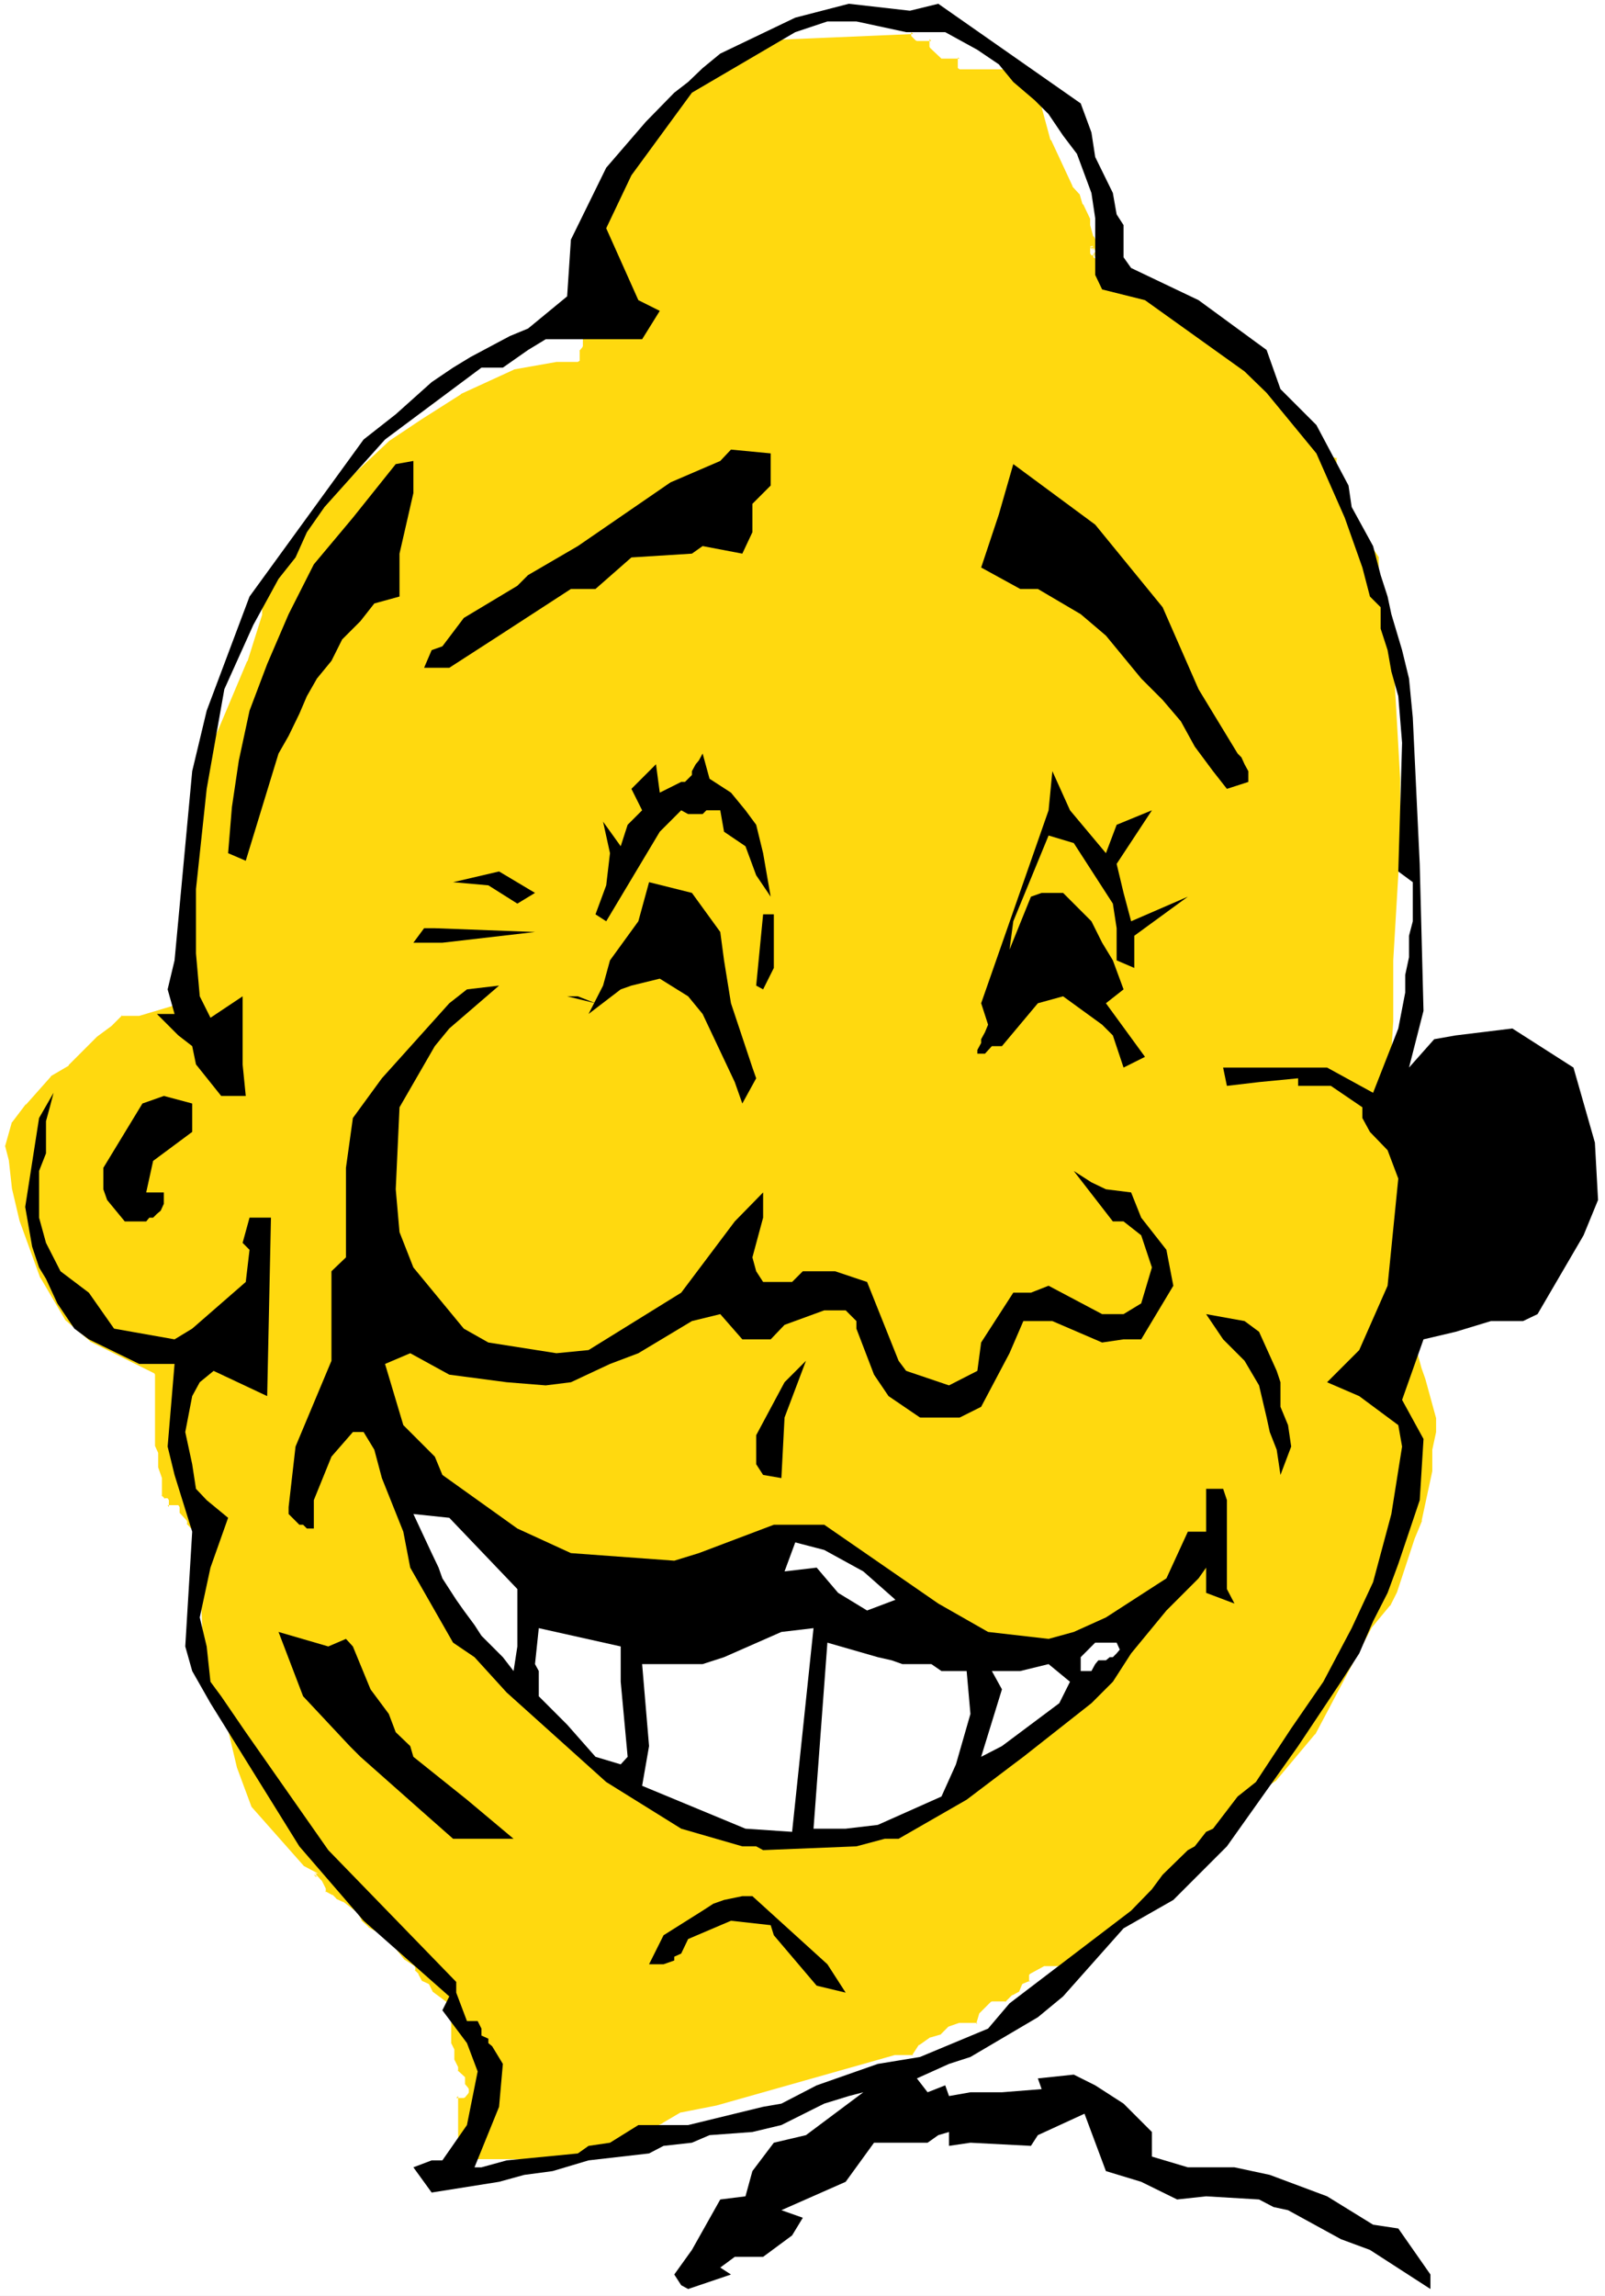 <?xml version="1.0" encoding="UTF-8" standalone="no"?>
<svg
   version="1.0"
   width="108.892mm"
   height="155.668mm"
   id="svg30"
   sodipodi:docname="Smiling 16.wmf"
   xmlns:inkscape="http://www.inkscape.org/namespaces/inkscape"
   xmlns:sodipodi="http://sodipodi.sourceforge.net/DTD/sodipodi-0.dtd"
   xmlns="http://www.w3.org/2000/svg"
   xmlns:svg="http://www.w3.org/2000/svg">
  <rect width="100%" height="100%" fill="#808080" stroke="none"/>
  <sodipodi:namedview
     id="namedview30"
     pagecolor="#ffffff"
     bordercolor="#000000"
     borderopacity="0.25"
     inkscape:showpageshadow="2"
     inkscape:pageopacity="0.0"
     inkscape:pagecheckerboard="0"
     inkscape:deskcolor="#d1d1d1"
     inkscape:document-units="mm" />
  <defs
     id="defs1">
    <pattern
       id="WMFhbasepattern"
       patternUnits="userSpaceOnUse"
       width="6"
       height="6"
       x="0"
       y="0" />
  </defs>
  <path
     style="fill:#ffffff;fill-opacity:1;fill-rule:evenodd;stroke:none"
     d="M 0,588.353 H 411.561 V 0 H 0 Z"
     id="path1" />
  <path
     style="fill:#ffd90f;fill-opacity:1;fill-rule:evenodd;stroke:none"
     d="m 282.615,68.676 -0.97,-0.97 V 62.213 l -0.808,-1.778 -0.97,-2.747 v -1.778 l -1.777,-3.717 -0.97,-2.747 -1.777,-1.939 -5.494,-11.796 -2.747,-10.019 h -0.97 l -0.808,-1.939 h -0.97 l -2.747,-2.747 -1.777,-2.747 v -0.808 h -13.735 v -2.747 h -4.686 l -2.585,-2.747 v -1.939 h -3.716 L 234.139,9.211 V 8.241 l -42.013,1.778 -0.97,1.939 -7.271,5.494 -2.747,0.808 -4.686,3.717 -6.302,7.272 -14.704,15.674 -1.777,4.525 -1.777,2.747 -0.97,3.717 v 3.555 4.525 21.168 l -1.777,0.97 v 2.585 l -0.97,0.97 v 1.778 0.97 h -5.494 l -10.988,1.778 -13.735,6.464 -10.018,6.464 -8.241,5.494 -15.512,14.543 -8.403,9.211 -5.332,9.049 -1.939,3.717 -1.777,5.494 v 2.747 l -3.716,11.958 -10.018,23.754 -1.777,4.525 -1.939,11.958 v 33.773 l 0.97,7.433 v 6.302 h -5.494 l -9.049,2.747 h -4.686 l -2.747,2.747 -3.716,2.747 -7.271,7.433 -4.524,2.747 -6.302,7.272 -3.716,4.525 -1.777,6.464 0.808,3.717 0.97,7.272 1.777,8.241 2.747,7.272 2.747,7.433 6.463,10.827 6.302,5.494 16.482,8.241 v 18.421 l 0.97,1.778 v 3.555 l 0.97,2.747 v 4.686 l 0.808,0.97 h 0.97 v 1.778 h 0.808 0.97 0.97 v 1.778 l 1.777,1.939 v 0.808 l 1.777,1.778 h 0.97 l 1.939,38.459 2.585,1.939 1.939,4.525 3.555,15.513 3.716,10.18 13.735,15.513 5.494,2.747 -1.939,-0.97 h -0.808 l 1.777,1.939 0.97,1.778 v 0.808 l 1.777,0.97 0.97,0.97 1.777,0.97 3.716,2.585 0.97,1.778 1.777,1.939 1.777,0.97 3.716,2.585 3.716,4.686 2.585,1.939 v 0.808 l 0.97,0.97 0.97,1.778 1.777,0.97 0.97,1.778 3.555,2.747 v 2.747 l 0.97,1.778 v 5.656 l 0.97,1.778 v 2.585 l 0.808,1.939 v 0.97 l 1.939,1.778 v 1.778 l 0.808,0.97 v 0.808 l -0.808,0.97 h -1.939 v 16.482 h 21.976 4.524 2.909 l 7.271,-1.778 16.482,-7.272 4.524,-2.909 9.21,-1.778 45.729,-12.766 h 4.524 l 1.777,-2.747 2.909,-1.939 2.585,-0.808 1.939,-1.778 2.747,-0.97 h 4.524 l 0.97,-2.747 2.747,-2.747 h 0.808 0.97 1.939 l 1.777,-1.778 1.777,-0.97 0.808,-1.778 1.939,-0.97 v -1.778 l 3.716,-1.778 h 3.555 l 1.939,-0.97 h 2.585 l 6.463,-3.717 1.939,-4.525 3.555,-0.97 9.21,-8.241 10.988,-11.796 3.555,-4.686 7.271,-7.272 8.241,-5.494 10.18,-11.958 14.543,-27.47 4.686,-5.494 1.777,-3.555 4.524,-13.735 1.939,-4.525 2.747,-12.927 v -5.494 l 0.808,-4.525 v -3.717 l -2.747,-10.019 -0.808,-2.747 -1.939,-6.464 -1.777,-4.525 v -3.717 l 16.482,-3.717 11.957,-3.555 8.241,-5.494 2.585,-2.747 2.909,-9.211 2.585,-10.019 v -12.766 l -0.808,-1.778 -1.777,-0.97 v -2.747 -1.939 l -1.939,-0.808 v -1.778 -0.97 h -9.049 l -1.939,-0.97 h -0.808 l -0.97,-0.808 h -8.241 l -2.747,-0.97 h -8.241 l -7.271,1.778 -2.747,0.97 h -2.747 l 0.808,-15.513 v -15.674 l 1.939,-30.056 v -16.482 l -1.939,-31.187 -1.777,-15.513 v -0.97 l -1.777,-0.97 v -1.778 -1.778 -4.525 l -3.716,-5.494 -4.524,-7.433 -1.939,-1.778 -0.808,-3.717 v -7.272 l -2.747,-0.97 -5.494,-5.494 -3.716,-5.494 -4.524,-8.241 -0.97,-0.808 v -0.97 l -2.747,-1.778 h -1.777 l -0.97,-0.97 h -2.747 v -0.97 l -0.808,-1.778 -0.97,-0.97 v -1.778 l -6.302,-2.747 -0.97,-1.778 -2.747,-1.778 -4.686,-4.686 h -8.241 1.939 l 0.808,-0.808 v -0.97 h -0.808 l -1.939,-2.747 h -0.808 l -3.716,-0.97 -0.97,-1.778 -0.808,-0.97 1.777,0.97 v 1.778 l -1.777,-1.778 h -0.97 -1.777 l -0.97,-0.97 v -0.97 l -0.97,-0.808 h -0.808 v -0.97 h -0.97 v -1.778 z"
     id="path2" />
  <path
     style="fill:#ffffff;fill-opacity:1;fill-rule:evenodd;stroke:none"
     d="m 282.292,68.999 h 0.162 v 0 h 0.323 0.162 v -0.162 h 0.162 v -0.323 h -0.162 v -0.162 l -0.97,-0.97 0.162,0.323 V 62.213 62.051 l -0.97,-1.778 v 0 l -0.808,-2.747 v 0.162 -1.778 l -0.162,-0.162 -1.777,-3.717 v 0 l -0.808,-2.747 -0.162,-0.162 -1.777,-1.778 v 0 l -5.494,-11.796 v 0 l -2.747,-10.019 -0.323,-0.323 h -0.97 l 0.485,0.323 -0.97,-1.939 -0.323,-0.162 h -0.97 0.323 l -2.747,-2.585 v 0 l -1.777,-2.747 v 0.162 -0.808 l -0.323,-0.485 h -13.735 l 0.323,0.485 v -2.747 l -0.323,-0.485 h -4.686 l 0.323,0.162 -2.747,-2.747 0.162,0.323 v -1.939 l -0.323,-0.323 h -3.716 l 0.323,0.162 -0.97,-0.97 0.162,0.323 V 8.241 l -0.485,-0.323 -42.013,1.778 -0.485,0.162 -0.808,1.939 V 11.635 l -7.271,5.494 0.162,-0.162 -2.747,0.97 v 0 l -4.686,3.717 h -0.162 l -6.302,7.272 -14.704,15.674 v 0.162 l -1.777,4.525 V 49.124 l -1.777,2.909 h -0.162 l -0.97,3.717 v 29.41 l 0.323,-0.323 -1.939,0.808 -0.162,0.485 v 2.585 l 0.162,-0.162 -0.97,0.808 v 0.323 2.747 l 0.323,-0.485 h -5.494 l -10.988,1.939 h -0.162 l -13.735,6.464 v 0 l -10.18,6.302 -8.079,5.494 -0.162,0.162 -15.512,14.543 -8.241,9.211 h -0.162 l -5.332,9.211 v 0 l -1.939,3.717 v 0.162 l -1.777,5.333 v 2.909 -0.162 l -3.716,11.958 v 0 l -10.018,23.754 -1.777,4.525 -0.162,0.162 -1.777,11.958 v 33.934 l 0.97,7.272 v 0 6.302 l 0.323,-0.323 h -5.656 l -9.049,2.747 h 0.162 -4.686 l -0.323,0.162 -2.585,2.747 v -0.162 l -3.716,2.747 v 0 l -7.271,7.433 v -0.162 l -4.524,2.909 h -0.162 l -6.302,7.272 v 0.162 l -3.716,4.525 -0.162,0.162 -1.777,6.302 v 0.162 l 0.97,3.717 v 0 l 0.808,7.272 v 0 l 1.939,8.241 5.332,14.705 0.162,0.162 6.302,10.988 h 0.162 l 6.463,5.494 v 0 l 16.482,8.403 -0.162,-0.485 v 18.421 0.162 l 0.97,1.778 -0.162,-0.162 v 3.717 l 0.97,2.747 v -0.162 4.686 l 0.162,0.323 0.808,0.808 0.323,0.162 h 0.97 l -0.485,-0.323 v 1.778 l 0.485,0.323 h 2.747 l -0.485,-0.323 v 1.778 l 0.162,0.323 1.939,1.778 -0.162,-0.162 v 0.808 l 0.162,0.323 1.777,1.778 0.162,0.162 h 0.97 l -0.323,-0.485 1.777,38.459 0.162,0.323 2.747,1.939 -0.162,-0.162 1.939,4.525 h -0.162 l 3.716,15.513 3.716,10.019 v 0.162 l 13.735,15.513 0.162,0.162 5.494,2.747 0.323,-0.646 -1.777,-0.97 h -0.323 -0.808 l -0.323,0.646 1.777,1.778 v 0 l 0.97,1.778 -0.162,-0.162 v 0.808 l 0.323,0.323 1.777,0.97 v 0 l 0.808,0.97 h 0.162 l 1.777,0.97 v 0 l 3.555,2.747 v -0.323 l 0.808,1.939 h 0.162 l 1.777,1.939 h 0.162 l 1.777,0.97 v 0 l 3.716,2.747 -0.162,-0.162 3.555,4.686 h 0.162 l 2.747,1.939 -0.162,-0.323 v 0.808 l 0.162,0.323 0.808,0.97 v -0.162 l 0.97,1.778 0.162,0.162 1.777,0.97 -0.162,-0.162 0.97,1.778 v 0.162 l 3.716,2.747 -0.162,-0.323 v 2.747 0.162 l 0.97,1.939 -0.162,-0.323 v 5.656 l 0.162,0.162 0.97,1.778 -0.162,-0.162 v 2.585 l 0.162,0.323 0.808,1.778 v -0.162 0.97 l 0.162,0.162 1.777,1.939 -0.162,-0.323 v 1.778 l 0.162,0.323 0.808,0.97 v -0.323 0.808 -0.162 l -0.808,0.97 0.323,-0.162 h -1.939 l -0.323,0.323 v 16.482 l 0.323,0.485 29.409,-0.808 h -29.409 l 0.485,0.323 v -16.482 l -0.485,0.485 h 1.939 l 0.323,-0.162 0.808,-0.97 0.162,-0.323 v -0.808 l -0.162,-0.323 -0.808,-0.97 v 0.323 -1.778 -0.323 l -1.939,-1.778 0.162,0.323 v -0.97 -0.162 l -0.97,-1.939 v 0.162 -2.585 -0.162 l -0.97,-1.939 0.162,0.323 v -5.656 l -0.162,-0.162 -0.97,-1.778 0.162,0.162 v -2.747 l -0.162,-0.323 -3.716,-2.747 0.162,0.162 -0.97,-1.939 -0.162,-0.162 -1.777,-0.808 0.162,0.162 -0.97,-1.778 v -0.162 l -0.97,-0.97 0.162,0.323 v -0.808 l -0.162,-0.485 -2.747,-1.778 0.162,0.162 -3.716,-4.686 -0.162,-0.162 -3.555,-2.585 h -0.162 l -1.777,-0.97 h 0.162 l -1.939,-1.778 h 0.162 l -0.97,-1.778 -0.162,-0.162 -3.555,-2.747 h -0.162 l -1.777,-0.808 h 0.162 l -0.97,-0.97 h -0.162 l -1.777,-0.97 0.162,0.323 v -0.808 -0.162 l -0.97,-1.939 v 0 l -1.777,-1.939 -0.323,0.808 h 0.808 l -0.162,-0.162 1.939,0.97 0.323,-0.646 -5.494,-2.909 0.162,0.162 -13.735,-15.513 0.162,0.162 -3.716,-10.019 -3.716,-15.674 v 0 l -1.777,-4.525 -0.162,-0.162 -2.747,-1.939 0.162,0.323 -1.777,-38.459 -0.485,-0.323 h -0.97 l 0.323,0.162 -1.777,-1.939 0.162,0.323 v -0.808 l -0.162,-0.323 -1.777,-1.939 v 0.323 -1.778 L 45.729,385.718 h -2.747 l 0.323,0.485 v -1.778 l -0.323,-0.485 h -0.97 l 0.323,0.162 -0.97,-0.97 0.162,0.323 v -4.686 0 l -0.97,-2.747 v 0 -3.555 -0.162 l -0.808,-1.778 v 0.162 -18.421 l -0.162,-0.323 -16.643,-8.241 h 0.162 l -6.463,-5.494 0.162,0.162 -6.463,-10.988 v 0.162 L 5.009,312.84 3.07,304.599 v 0 l -0.808,-7.272 v 0 l -0.97,-3.717 v 0.162 l 1.777,-6.302 v 0.162 l 3.555,-4.686 v 0.162 l 6.463,-7.272 h -0.162 l 4.686,-2.747 v -0.162 l 7.271,-7.272 v 0 l 3.716,-2.747 v 0 l 2.747,-2.747 -0.323,0.162 h 4.686 v 0 l 9.21,-2.747 h -0.162 5.494 l 0.485,-0.485 v -6.302 0 l -0.97,-7.433 v 0 -33.773 0 l 1.777,-11.958 v 0.162 l 1.777,-4.525 10.018,-23.754 0.162,-0.162 3.716,-11.796 v -0.162 -2.747 0.162 l 1.777,-5.494 h -0.162 l 1.939,-3.717 v 0.162 l 5.494,-9.211 -0.162,0.162 8.241,-9.211 15.674,-14.705 -0.162,0.162 8.241,-5.494 10.18,-6.464 h -0.162 l 13.735,-6.302 h -0.162 l 10.988,-1.939 v 0 h 5.494 l 0.485,-0.323 V 89.683 l -0.162,0.323 0.808,-0.97 0.162,-0.323 v -2.585 l -0.162,0.323 1.777,-0.97 0.162,-0.323 v -29.248 0 l 0.97,-3.555 v 0.162 l 1.777,-2.909 h 0.162 l 1.777,-4.525 h -0.162 l 14.704,-15.513 6.302,-7.272 v 0 l 4.524,-3.717 v 0.162 l 2.585,-0.97 h 0.162 l 7.271,-5.494 0.162,-0.162 0.97,-1.939 -0.323,0.323 42.013,-1.778 -0.485,-0.485 v 0.97 l 0.162,0.162 0.97,0.97 0.323,0.162 h 3.716 l -0.485,-0.485 v 1.939 l 0.162,0.323 2.747,2.585 0.162,0.162 h 4.686 l -0.485,-0.323 v 2.747 l 0.485,0.323 h 13.735 l -0.485,-0.323 v 0.808 l 0.162,0.323 1.777,2.747 v 0 l 2.747,2.747 0.323,0.162 h 0.97 l -0.323,-0.323 0.808,1.939 0.323,0.162 h 0.97 l -0.485,-0.323 2.747,10.18 h 0.162 l 5.494,11.796 v 0.162 l 1.777,1.939 v -0.162 l 0.808,2.747 h 0.162 l 1.777,3.717 v -0.162 1.778 0 l 0.808,2.909 h 0.162 l 0.808,1.778 v -0.162 5.494 l 0.162,0.323 z"
     id="path3" />
  <path
     style="fill:#ffffff;fill-opacity:1;fill-rule:evenodd;stroke:none"
     d="m 116.989,554.096 h 29.409 l 7.433,-1.939 v 0 l 16.482,-7.272 v 0 l 4.686,-2.909 -0.162,0.162 9.049,-1.778 v 0 l 45.729,-12.927 v 0 h 4.524 l 0.323,-0.162 1.939,-2.747 -0.162,0.162 2.747,-1.778 h -0.162 l 2.747,-0.808 0.162,-0.162 1.777,-1.939 -0.162,0.162 2.747,-0.97 v 0 h 4.524 l 0.485,-0.162 0.808,-2.747 v 0.162 l 2.585,-2.747 h -0.162 3.716 0.162 l 1.777,-1.778 v 0 l 1.777,-0.97 0.162,-0.162 0.97,-1.778 -0.162,0.162 1.777,-0.97 0.162,-0.323 v -1.778 l -0.162,0.323 3.716,-1.778 h -0.162 3.555 0.323 l 1.777,-0.97 h -0.162 2.585 0.162 l 6.463,-3.717 0.162,-0.162 1.939,-4.525 -0.323,0.162 3.716,-0.97 h 0.162 l 9.21,-8.241 10.988,-11.958 v 0 l 3.716,-4.686 -0.162,0.162 7.271,-7.272 v 0 l 8.241,-5.494 v 0 l 10.18,-11.958 v -0.162 l 14.543,-27.47 v 0.162 l 4.686,-5.494 v -0.162 l 1.777,-3.555 0.162,-0.162 4.524,-13.574 h -0.162 l 1.939,-4.525 v -0.162 l 2.747,-12.927 v -5.494 0.162 l 0.97,-4.686 v -3.878 l -2.747,-10.019 -0.97,-2.747 -1.777,-6.302 v -0.162 l -1.777,-4.525 v 0.162 -3.717 l -0.323,0.485 16.482,-3.717 11.796,-3.555 0.162,-0.162 8.241,-5.494 v 0 l 2.747,-2.747 0.162,-0.162 2.747,-9.211 2.747,-10.019 v -12.927 -0.162 l -0.97,-1.939 -0.162,-0.162 -1.777,-0.808 0.162,0.323 v -4.686 l -0.162,-0.323 -1.939,-0.808 0.323,0.323 v -2.747 l -0.485,-0.485 h -9.049 l 0.162,0.162 -1.939,-0.97 h -0.162 -0.808 0.323 l -0.97,-0.808 -0.323,-0.162 h -8.241 0.162 l -2.747,-0.97 h -8.564 l -7.271,1.939 -2.747,0.808 h 0.162 -2.747 l 0.323,0.485 0.97,-15.513 v -15.674 l 1.777,-30.056 v -16.482 l -1.777,-31.187 v 0 l -1.777,-15.513 v 0 -0.97 l -0.323,-0.323 -1.777,-0.97 0.162,0.323 v -8.08 -0.323 l -3.716,-5.494 -4.524,-7.272 v 0 l -1.939,-1.939 0.162,0.162 -0.808,-3.555 v 0 -7.272 l -0.323,-0.485 -2.747,-0.808 h 0.162 l -5.494,-5.494 v 0.162 l -3.716,-5.494 v 0 l -4.524,-8.241 v -0.162 l -0.97,-0.808 0.162,0.323 v -0.97 l -0.162,-0.323 -2.747,-1.778 -0.323,-0.162 h -1.777 l 0.323,0.162 -0.97,-0.97 -0.323,-0.162 h -2.747 l 0.485,0.485 v -0.97 -0.162 l -0.97,-1.778 -0.162,-0.162 -0.808,-0.808 v 0.162 -1.778 l -0.162,-0.323 -6.302,-2.747 0.162,0.162 -0.97,-1.778 -0.162,-0.162 -2.747,-1.939 v 0.162 l -4.524,-4.686 -0.323,-0.162 h -8.241 v 0.808 h 1.939 0.162 l 0.97,-0.97 0.162,-0.162 v -0.97 l -0.485,-0.485 h -0.808 l 0.323,0.162 -1.777,-2.585 -0.485,-0.323 h -0.808 v 0 l -3.555,-0.97 0.162,0.323 -0.808,-1.778 -0.162,-0.162 -0.97,-0.97 -0.323,0.646 1.777,0.97 -0.162,-0.323 v 1.778 l 0.646,-0.323 -1.939,-1.778 -0.162,-0.162 h -2.747 l 0.323,0.162 -0.97,-0.97 0.162,0.323 v -0.97 l -0.162,-0.162 -0.97,-0.97 -0.323,-0.162 h -0.808 l 0.323,0.485 v -0.97 l -0.323,-0.323 h -0.97 l 0.485,0.323 v -1.778 l -0.808,0.162 2.747,5.494 v 0.162 h 0.162 v 0 h 0.162 0.323 v -0.162 h 0.162 v -0.323 h -0.162 l -2.747,-5.494 -0.646,0.162 v 1.778 l 0.323,0.485 h 0.97 l -0.485,-0.485 v 0.97 l 0.485,0.323 h 0.808 -0.162 l 0.808,0.808 v -0.323 0.97 0.323 l 0.97,0.97 h 0.323 2.747 -0.323 l 1.777,1.778 0.808,-0.323 v -1.778 l -0.323,-0.323 -1.777,-0.97 -0.485,0.646 0.97,0.97 -0.162,-0.162 0.97,1.778 0.162,0.162 3.716,0.97 h 0.162 0.808 l -0.323,-0.162 1.777,2.747 0.485,0.162 h 0.808 l -0.323,-0.323 v 0.97 -0.323 l -0.808,0.808 0.323,-0.162 h -1.939 v 0.808 h 8.241 -0.162 l 4.524,4.525 v 0.162 l 2.747,1.778 v -0.162 l 0.808,1.778 0.162,0.162 6.463,2.747 -0.323,-0.323 v 1.778 l 0.162,0.323 0.97,0.97 v -0.162 l 0.808,1.778 v -0.162 0.97 l 0.323,0.323 h 2.747 -0.323 l 0.97,0.97 h 0.323 1.777 -0.162 l 2.747,1.778 -0.162,-0.323 v 0.97 0.162 l 0.97,0.97 v -0.162 l 4.524,8.403 v 0 l 3.716,5.494 v 0 l 5.494,5.494 0.162,0.162 2.747,0.808 -0.162,-0.323 v 7.272 0.162 l 0.808,3.717 0.162,0.162 1.777,1.778 v 0 l 4.524,7.272 3.716,5.494 -0.162,-0.162 v 8.08 l 0.323,0.485 1.777,0.808 -0.162,-0.323 v 0.97 0 l 1.777,15.674 v -0.162 l 1.777,31.187 v 16.482 l -1.777,30.056 v 15.674 l -0.97,15.513 0.485,0.323 h 2.747 v 0 l 2.747,-0.808 7.433,-1.939 h -0.162 8.241 -0.162 l 2.747,0.97 h 0.162 8.241 -0.323 l 0.97,0.808 0.323,0.162 h 0.808 l -0.162,-0.162 1.777,0.97 h 0.323 9.049 l -0.323,-0.323 v 2.747 l 0.162,0.323 1.939,0.97 -0.323,-0.485 v 4.686 l 0.323,0.323 1.777,0.97 -0.162,-0.162 0.808,1.778 v -0.162 12.766 -0.162 l -2.747,10.18 -2.747,9.049 0.162,-0.162 -2.747,2.747 v 0 l -8.241,5.494 h 0.162 l -11.957,3.555 -16.32,3.717 -0.323,0.323 v 3.717 0.162 l 1.777,4.525 v 0 l 1.777,6.464 0.97,2.747 2.747,10.019 v -0.162 3.717 0 l -0.97,4.525 v 0 5.494 0 l -2.747,12.766 0.162,-0.162 -1.939,4.686 v 0 l -4.524,13.735 v 0 l -1.777,3.555 v -0.162 l -4.686,5.656 v 0 l -14.543,27.47 v -0.162 l -10.018,11.958 v 0 l -8.241,5.494 v 0 l -7.271,7.272 -0.162,0.162 -3.555,4.525 v 0 l -10.988,11.796 -9.21,8.241 0.162,-0.162 -3.555,0.97 -0.323,0.323 -1.777,4.525 0.162,-0.162 -6.463,3.555 h 0.162 -2.585 -0.323 l -1.777,0.97 h 0.162 -3.555 -0.323 l -3.555,1.939 -0.323,0.323 v 1.778 l 0.323,-0.323 -1.939,0.808 -0.162,0.162 -0.808,1.939 0.162,-0.162 -1.777,0.97 h -0.162 l -1.777,1.778 0.323,-0.162 h -3.716 l -0.323,0.162 -2.747,2.747 -0.162,0.162 -0.808,2.747 0.323,-0.323 h -4.524 -0.162 l -2.747,0.97 -0.162,0.162 -1.777,1.778 h 0.162 l -2.747,0.808 h -0.162 l -2.747,1.939 h -0.162 l -1.777,2.747 0.323,-0.162 h -4.524 -0.162 l -45.729,12.927 v 0 l -9.049,1.778 h -0.162 l -4.686,2.747 h 0.162 l -16.482,7.433 v -0.162 l -7.271,1.939 h 0.162 z"
     id="path4" />
  <path
     style="fill:#000000;fill-opacity:1;fill-rule:evenodd;stroke:none"
     d="m 174.675,585.606 -1.777,-2.747 4.524,-6.302 7.271,-12.927 6.463,-0.808 1.777,-6.464 5.494,-7.272 8.241,-1.939 14.704,-10.988 -3.716,0.97 -6.302,1.939 -10.988,5.494 -7.433,1.778 -10.988,0.808 -4.524,1.939 -7.271,0.808 -3.716,1.939 -15.512,1.778 -9.21,2.747 -7.271,0.97 -6.463,1.778 -17.29,2.747 -4.686,-6.464 4.686,-1.778 h 2.747 l 6.302,-9.049 2.747,-13.735 -2.747,-7.272 -6.302,-8.403 1.777,-3.555 -21.976,-19.391 -16.482,-19.068 -22.784,-36.681 -4.686,-8.241 -1.777,-6.302 1.777,-29.41 -4.524,-14.543 -1.777,-7.272 1.777,-21.168 h -9.049 l -12.927,-6.302 -3.716,-2.747 -4.363,-6.464 -2.909,-6.302 -1.777,-2.909 -1.777,-5.333 -1.777,-10.18 3.555,-22.784 3.716,-6.464 -0.97,3.717 -0.97,3.555 v 8.241 l -1.777,4.525 v 11.958 l 1.777,6.464 3.716,7.272 7.271,5.494 6.463,9.211 15.512,2.747 4.524,-2.747 13.735,-11.958 0.97,-8.241 -1.777,-1.778 1.777,-6.464 h 5.494 l -0.97,45.73 -13.735,-6.464 -3.555,2.909 -1.939,3.555 -1.777,9.211 1.777,8.241 0.97,6.302 2.747,2.909 5.494,4.525 -4.524,12.766 -2.747,12.766 1.777,7.433 0.97,9.049 2.747,3.717 6.302,9.211 21.168,30.218 32.802,33.773 v 2.747 l 2.747,7.272 h 2.747 l 0.97,1.939 v 1.778 l 1.777,0.808 v 1.131 l 0.97,0.808 2.747,4.525 -0.97,10.988 -6.302,15.513 h 1.777 l 6.463,-1.778 18.259,-1.778 2.747,-1.939 5.494,-0.808 7.271,-4.525 h 12.765 l 19.229,-4.686 4.686,-0.808 9.049,-4.686 15.674,-5.494 10.826,-1.778 17.451,-7.272 5.494,-6.464 31.186,-23.754 5.332,-5.494 2.747,-3.717 6.463,-6.302 1.777,-0.97 2.909,-3.717 1.777,-0.808 6.302,-8.241 4.686,-3.717 9.049,-13.735 8.241,-11.958 7.271,-13.735 5.494,-11.796 4.686,-17.452 2.747,-17.29 -0.97,-5.494 -10.018,-7.433 -8.241,-3.555 5.494,-5.494 2.747,-2.747 7.271,-16.482 2.747,-27.47 -2.747,-7.272 -4.524,-4.686 -1.939,-3.555 V 283.754 l -8.079,-5.494 h -8.402 v -1.939 l -10.018,0.97 -8.241,0.97 -0.97,-4.686 h 26.662 l 11.796,6.464 6.463,-16.482 1.777,-9.211 v -4.525 l 0.97,-4.525 v -5.494 l 0.97,-3.717 v -10.019 l -3.716,-2.747 0.97,-32.965 -0.97,-11.958 -1.777,-6.302 -0.97,-5.494 -1.777,-5.494 v -5.494 l -2.747,-2.747 -1.939,-7.433 -4.524,-12.766 -7.271,-16.482 -8.241,-10.019 -4.524,-5.494 -5.656,-5.494 -25.531,-18.26 -10.988,-2.747 -1.777,-3.717 v -14.543 l -0.97,-6.464 -3.716,-10.019 -3.555,-4.686 -3.716,-5.494 -3.555,-3.555 -5.494,-4.686 -3.716,-4.525 -5.494,-3.717 -8.241,-4.525 H 232.362 L 219.596,5.494 h -7.433 l -8.241,2.747 -26.5,15.513 -15.512,21.168 -6.463,13.574 8.241,18.421 5.494,2.747 -4.524,7.272 h -24.723 l -4.524,2.747 -6.463,4.525 h -5.494 l -24.723,18.421 -15.512,17.29 -4.524,6.464 -2.909,6.464 -4.363,5.494 -2.909,5.332 -3.555,6.464 -7.433,16.482 -4.524,25.531 -2.747,25.693 v 16.482 l 0.97,10.988 2.747,5.494 8.241,-5.494 v 17.452 l 0.808,8.08 h -6.302 l -6.463,-8.08 -0.97,-4.686 -3.555,-2.747 -5.494,-5.494 h 4.524 l -1.777,-6.302 1.777,-7.433 4.524,-48.477 3.716,-15.513 10.988,-29.248 29.247,-40.236 8.241,-6.464 9.21,-8.241 5.494,-3.717 4.524,-2.747 10.018,-5.333 4.686,-1.939 10.018,-8.241 0.97,-14.543 9.049,-18.421 10.18,-11.796 7.271,-7.433 3.555,-2.747 3.716,-3.555 4.524,-3.717 19.229,-9.211 13.735,-3.555 15.674,1.778 7.271,-1.778 36.519,25.531 2.747,7.433 0.97,6.302 4.524,9.211 0.97,5.494 1.777,2.747 v 8.241 l 1.939,2.747 17.29,8.241 17.451,12.766 3.555,10.019 9.21,9.211 8.241,15.513 0.808,5.494 5.494,10.019 1.939,7.433 1.777,5.494 0.97,4.525 2.747,9.211 1.777,7.272 0.97,10.019 1.777,37.489 0.97,37.651 -3.716,14.543 6.463,-7.272 5.494,-0.97 14.543,-1.778 15.674,10.019 5.494,19.229 0.808,14.705 -3.716,9.049 -11.796,20.199 -3.716,1.778 H 382.314 l -9.049,2.747 -8.241,1.939 -5.494,15.513 5.494,10.019 -0.97,15.674 -5.494,16.321 -2.747,7.433 -3.716,7.272 -3.555,8.241 -4.686,7.272 -10.988,16.482 -18.259,25.693 -13.735,13.735 -12.765,7.272 -15.512,17.452 -6.463,5.333 -17.29,10.18 -5.494,1.778 -8.241,3.717 2.747,3.555 4.524,-1.778 0.97,2.747 5.494,-0.97 h 8.079 l 10.18,-0.808 -0.97,-2.747 9.21,-0.97 5.494,2.747 7.271,4.686 7.271,7.272 v 6.302 l 9.21,2.747 h 11.957 l 9.049,1.939 14.704,5.494 11.796,7.272 6.463,0.97 8.241,11.796 v 3.717 l -15.512,-10.019 -7.433,-2.747 -13.573,-7.433 -3.716,-0.808 -3.716,-1.939 -13.573,-0.808 -7.433,0.808 -9.21,-4.525 -9.049,-2.747 -5.494,-14.705 -11.957,5.494 -1.777,2.747 -15.512,-0.808 -5.494,0.808 v -3.555 l -2.747,0.808 -2.747,1.939 h -13.735 l -7.271,10.019 -16.482,7.272 5.494,1.939 -2.747,4.525 -7.433,5.494 h -7.271 l -3.716,2.747 2.747,1.778 -10.988,3.717 z"
     id="path5" />
  <path
     style="fill:#000000;fill-opacity:1;fill-rule:evenodd;stroke:none"
     d="m 209.416,508.85 -10.988,-12.927 -0.808,-2.585 -10.18,-1.131 -10.988,4.686 -1.777,3.717 -1.777,0.808 v 0.97 l -2.747,0.97 h -0.97 -0.97 -0.808 -0.97 l 3.716,-7.433 10.018,-6.302 2.747,-1.778 2.747,-0.97 4.686,-0.97 h 2.585 l 19.229,17.452 4.686,7.272 z"
     id="path6" />
  <path
     style="fill:#000000;fill-opacity:1;fill-rule:evenodd;stroke:none"
     d="m 193.904,473.139 h -3.555 l -15.674,-4.525 -19.229,-11.958 -25.531,-22.946 -8.241,-9.049 -5.494,-3.717 -10.988,-19.229 -1.777,-9.211 -5.494,-13.735 -1.939,-7.272 -2.747,-4.525 h -2.747 l -5.494,6.302 -4.524,11.15 v 7.272 h -1.777 l -0.97,-0.97 h -0.97 l -2.747,-2.747 v -1.778 l 1.777,-15.513 9.21,-21.976 v -22.946 l 3.716,-3.555 v -22.946 l 1.777,-12.766 7.433,-10.18 17.29,-19.229 4.524,-3.555 8.241,-0.97 -12.765,10.988 -3.716,4.525 -9.049,15.674 -0.97,21.007 0.97,10.988 3.555,9.049 12.927,15.674 6.302,3.555 17.451,2.747 8.241,-0.808 23.753,-14.705 13.735,-18.26 7.271,-7.433 v 6.464 l -2.747,10.18 0.97,3.555 1.777,2.747 h 7.433 l 2.747,-2.747 h 8.241 l 8.241,2.747 8.079,20.199 1.939,2.585 10.988,3.717 7.271,-3.717 0.97,-7.272 8.241,-12.766 h 4.524 l 4.524,-1.778 13.735,7.272 h 5.494 l 4.524,-2.747 2.747,-9.211 -2.747,-8.241 -4.524,-3.555 h -2.747 l -10.018,-12.927 4.524,2.909 3.716,1.778 6.463,0.808 2.585,6.464 6.463,8.241 1.777,9.211 -8.241,13.735 h -4.524 l -5.494,0.808 -12.765,-5.494 h -7.433 l -3.555,8.241 -7.271,13.735 -5.494,2.747 H 235.917 l -8.079,-5.494 -3.716,-5.494 -4.524,-11.796 v -1.939 l -2.747,-2.747 h -5.494 l -10.18,3.717 -3.555,3.717 h -7.271 l -5.656,-6.464 -7.271,1.778 -13.735,8.241 -7.271,2.747 -10.018,4.686 -6.463,0.808 -10.018,-0.808 -14.704,-1.939 -10.018,-5.494 -6.463,2.747 4.686,15.674 8.079,8.08 1.939,4.686 9.049,6.464 10.18,7.272 13.735,6.302 26.5,1.939 6.302,-1.939 19.229,-7.272 h 12.927 l 29.247,20.199 12.765,7.272 15.512,1.778 6.463,-1.778 8.241,-3.717 15.512,-10.019 5.494,-11.958 h 4.686 v -10.988 h 4.363 l 0.97,2.909 v 22.784 l 1.939,3.717 -7.271,-2.747 v -6.464 l -1.939,2.747 -8.241,8.241 -9.049,10.988 -4.686,7.272 -5.494,5.494 -17.451,13.735 -2.585,1.939 -11.957,9.049 -17.451,10.019 h -3.555 l -7.271,1.939 -23.915,0.97 z"
     id="path7" />
  <path
     style="fill:#000000;fill-opacity:1;fill-rule:evenodd;stroke:none"
     d="m 116.181,471.2 -8.241,-7.272 -15.512,-13.735 -2.747,-2.747 -11.957,-12.766 -6.302,-16.482 12.765,3.717 4.524,-1.939 1.777,1.939 4.524,10.988 4.686,6.302 1.777,4.686 3.716,3.555 0.808,2.747 13.735,10.988 11.957,10.019 H 119.736 Z"
     id="path8" />
  <path
     style="fill:#ffffff;fill-opacity:1;fill-rule:evenodd;stroke:none"
     d="m 191.157,468.614 -26.5,-10.988 1.777,-10.18 -1.777,-21.007 h 15.512 l 5.494,-1.778 14.704,-6.464 8.241,-0.97 -5.494,52.194 z"
     id="path9" />
  <path
     style="fill:#ffffff;fill-opacity:1;fill-rule:evenodd;stroke:none"
     d="m 208.608,468.614 3.555,-47.669 12.927,3.717 3.555,0.808 2.747,0.97 h 2.747 2.747 1.939 l 2.585,1.778 h 2.747 3.716 l 0.97,10.988 -3.716,12.927 -3.716,8.241 -16.32,7.272 -8.241,0.97 z"
     id="path10" />
  <path
     style="fill:#ffffff;fill-opacity:1;fill-rule:evenodd;stroke:none"
     d="m 159.163,452.132 -6.463,-1.939 -7.271,-8.241 -7.271,-7.272 v -6.464 l -0.97,-1.778 0.97,-9.211 21.006,4.686 v 9.049 l 1.777,19.229 z"
     id="path11" />
  <path
     style="fill:#ffffff;fill-opacity:1;fill-rule:evenodd;stroke:none"
     d="m 251.59,450.193 5.332,-17.29 -2.585,-4.686 h 7.271 l 7.271,-1.778 5.494,4.525 -2.747,5.494 -14.704,10.988 z"
     id="path12" />
  <path
     style="fill:#ffffff;fill-opacity:1;fill-rule:evenodd;stroke:none"
     d="m 131.693,428.216 -2.747,-3.555 -2.747,-2.747 -2.747,-2.747 -1.777,-2.747 -2.747,-3.717 -1.939,-2.747 -1.777,-2.747 -1.777,-2.747 -0.97,-2.747 -1.777,-3.717 -4.686,-10.019 9.21,0.97 17.451,18.26 v 7.272 7.433 z"
     id="path13" />
  <path
     style="fill:#ffffff;fill-opacity:1;fill-rule:evenodd;stroke:none"
     d="m 277.121,428.216 v -3.555 l 3.716,-3.717 h 5.494 l 0.808,1.778 -0.808,0.97 -0.97,0.97 h -0.808 l -0.97,0.808 h -1.939 l -0.808,0.97 -0.97,1.778 z"
     id="path14" />
  <path
     style="fill:#ffffff;fill-opacity:1;fill-rule:evenodd;stroke:none"
     d="m 222.343,412.704 -7.433,-4.525 -5.494,-6.464 -8.241,0.97 2.747,-7.433 7.433,1.939 10.018,5.494 8.241,7.272 z"
     id="path15" />
  <path
     style="fill:#000000;fill-opacity:1;fill-rule:evenodd;stroke:none"
     d="m 195.681,377.962 -1.777,-2.747 v -7.433 l 7.271,-13.574 5.494,-5.494 -5.494,14.543 -0.808,15.513 z"
     id="path16" />
  <path
     style="fill:#000000;fill-opacity:1;fill-rule:evenodd;stroke:none"
     d="m 328.344,377.962 -0.97,-6.464 -1.777,-4.525 -0.808,-3.717 -1.939,-8.241 -3.716,-6.302 -5.494,-5.494 -4.363,-6.464 9.857,1.778 3.716,2.747 4.524,10.019 0.97,2.909 v 6.302 l 1.939,4.686 0.808,5.494 z"
     id="path17" />
  <path
     style="fill:#000000;fill-opacity:1;fill-rule:evenodd;stroke:none"
     d="m 33.772,313.002 h -1.777 l -4.524,-5.494 -0.97,-2.747 v -5.494 l 10.018,-16.482 5.494,-1.939 7.271,1.939 v 7.272 l -10.018,7.433 -1.777,8.08 h 4.524 v 1.939 0.97 l -0.808,1.778 -0.97,0.808 -0.97,0.97 h -0.97 l -0.808,0.97 h -0.97 z"
     id="path18" />
  <path
     style="fill:#000000;fill-opacity:1;fill-rule:evenodd;stroke:none"
     d="m 258.862,286.501 -1.939,-5.656 z"
     id="path19" />
  <path
     style="fill:#000000;fill-opacity:1;fill-rule:evenodd;stroke:none"
     d="m 190.349,282.784 -1.939,-5.494 -8.241,-17.452 -3.716,-4.525 -7.271,-4.525 -7.271,1.778 -2.747,0.97 -8.241,6.302 3.716,-7.272 1.777,-6.464 7.271,-10.019 2.747,-10.019 10.988,2.747 7.271,10.019 0.97,7.272 1.777,10.988 5.494,16.482 0.97,2.747 z"
     id="path20" />
  <path
     style="fill:#000000;fill-opacity:1;fill-rule:evenodd;stroke:none"
     d="m 288.109,273.574 -2.747,-8.241 -2.747,-2.747 -10.018,-7.272 -6.463,1.778 -9.21,10.988 h -2.585 l -1.777,1.939 h -0.97 -0.97 v -0.97 l 0.97,-1.778 v -0.97 l 0.97,-1.778 0.808,-1.939 -1.777,-5.494 17.29,-49.447 0.97,-10.019 4.524,10.019 9.21,10.988 2.747,-7.272 9.049,-3.717 -9.049,13.735 1.777,7.433 1.939,7.272 14.543,-6.302 -13.735,10.019 v 8.241 l -4.524,-1.939 v -8.241 l -0.97,-6.302 -10.018,-15.513 -6.463,-1.939 -9.049,21.976 -0.97,7.272 5.494,-13.574 2.747,-0.97 h 5.494 l 7.271,7.272 2.747,5.494 2.747,4.525 2.747,7.433 -4.524,3.555 10.018,13.735 z"
     id="path21" />
  <path
     style="fill:#000000;fill-opacity:1;fill-rule:evenodd;stroke:none"
     d="m 148.175,255.314 h -2.747 l 7.271,1.778 z"
     id="path22" />
  <path
     style="fill:#000000;fill-opacity:1;fill-rule:evenodd;stroke:none"
     d="m 195.681,253.536 -1.777,-0.97 1.777,-18.26 h 2.747 v 13.735 z"
     id="path23" />
  <path
     style="fill:#000000;fill-opacity:1;fill-rule:evenodd;stroke:none"
     d="m 106.001,241.579 2.747,-3.717 h 2.747 l 25.692,0.97 -23.753,2.747 z"
     id="path24" />
  <path
     style="fill:#000000;fill-opacity:1;fill-rule:evenodd;stroke:none"
     d="m 152.699,234.307 2.747,-7.433 0.97,-8.241 -1.777,-8.08 4.524,6.302 1.777,-5.494 3.716,-3.717 -2.747,-5.494 6.302,-6.302 0.97,7.272 5.494,-2.747 h 0.97 l 0.808,-0.808 0.97,-0.97 v -0.97 l 0.97,-1.778 0.808,-0.97 0.97,-1.778 1.777,6.464 5.494,3.555 3.716,4.525 2.747,3.717 1.777,7.272 1.939,11.15 -3.716,-5.494 -2.747,-7.433 -5.494,-3.717 -0.97,-5.494 h -1.777 -0.97 -0.808 l -0.97,0.97 h -1.777 -0.97 -0.97 l -1.777,-0.97 -5.494,5.494 -13.735,22.946 z"
     id="path25" />
  <path
     style="fill:#000000;fill-opacity:1;fill-rule:evenodd;stroke:none"
     d="m 132.663,231.56 -7.433,-4.686 -9.049,-0.808 11.796,-2.747 9.21,5.494 z"
     id="path26" />
  <path
     style="fill:#000000;fill-opacity:1;fill-rule:evenodd;stroke:none"
     d="m 58.494,218.633 0.97,-11.796 1.777,-11.958 2.747,-12.766 4.524,-11.958 5.494,-12.766 6.463,-12.766 10.018,-11.958 10.988,-13.735 4.524,-0.808 v 8.241 l -3.555,15.513 v 10.988 l -6.463,1.778 -3.555,4.525 -4.686,4.686 -2.747,5.494 -3.716,4.525 -2.585,4.525 -1.939,4.525 -2.747,5.656 -2.585,4.525 -8.403,27.47 z"
     id="path27" />
  <path
     style="fill:#000000;fill-opacity:1;fill-rule:evenodd;stroke:none"
     d="m 314.609,202.15 -3.555,-4.525 -4.686,-6.302 -3.555,-6.464 -4.686,-5.494 -5.494,-5.494 -4.524,-5.494 -4.524,-5.494 -6.463,-5.494 -10.988,-6.464 h -4.524 l -10.018,-5.494 4.524,-13.574 3.716,-12.927 21.006,15.513 17.29,21.168 9.21,21.007 10.018,16.482 0.97,0.97 0.808,1.778 0.97,1.778 v 0.97 0.97 0.808 z"
     id="path28" />
  <path
     style="fill:#000000;fill-opacity:1;fill-rule:evenodd;stroke:none"
     d="m 108.748,171.125 1.939,-4.525 2.747,-0.97 5.494,-7.272 13.735,-8.241 2.747,-2.747 12.765,-7.433 23.753,-16.321 12.765,-5.494 2.747,-2.909 10.18,0.97 v 8.241 l -4.686,4.686 v 7.272 l -2.585,5.494 -10.18,-1.939 -2.747,1.939 -15.512,0.97 -9.21,8.08 h -6.302 l -18.421,11.958 -12.765,8.241 z"
     id="path29" />
  <path
     style="fill:#ffffff;fill-opacity:1;fill-rule:evenodd;stroke:none"
     d="m 152.699,141.877 6.463,-1.939 z"
     id="path30" />
</svg>
